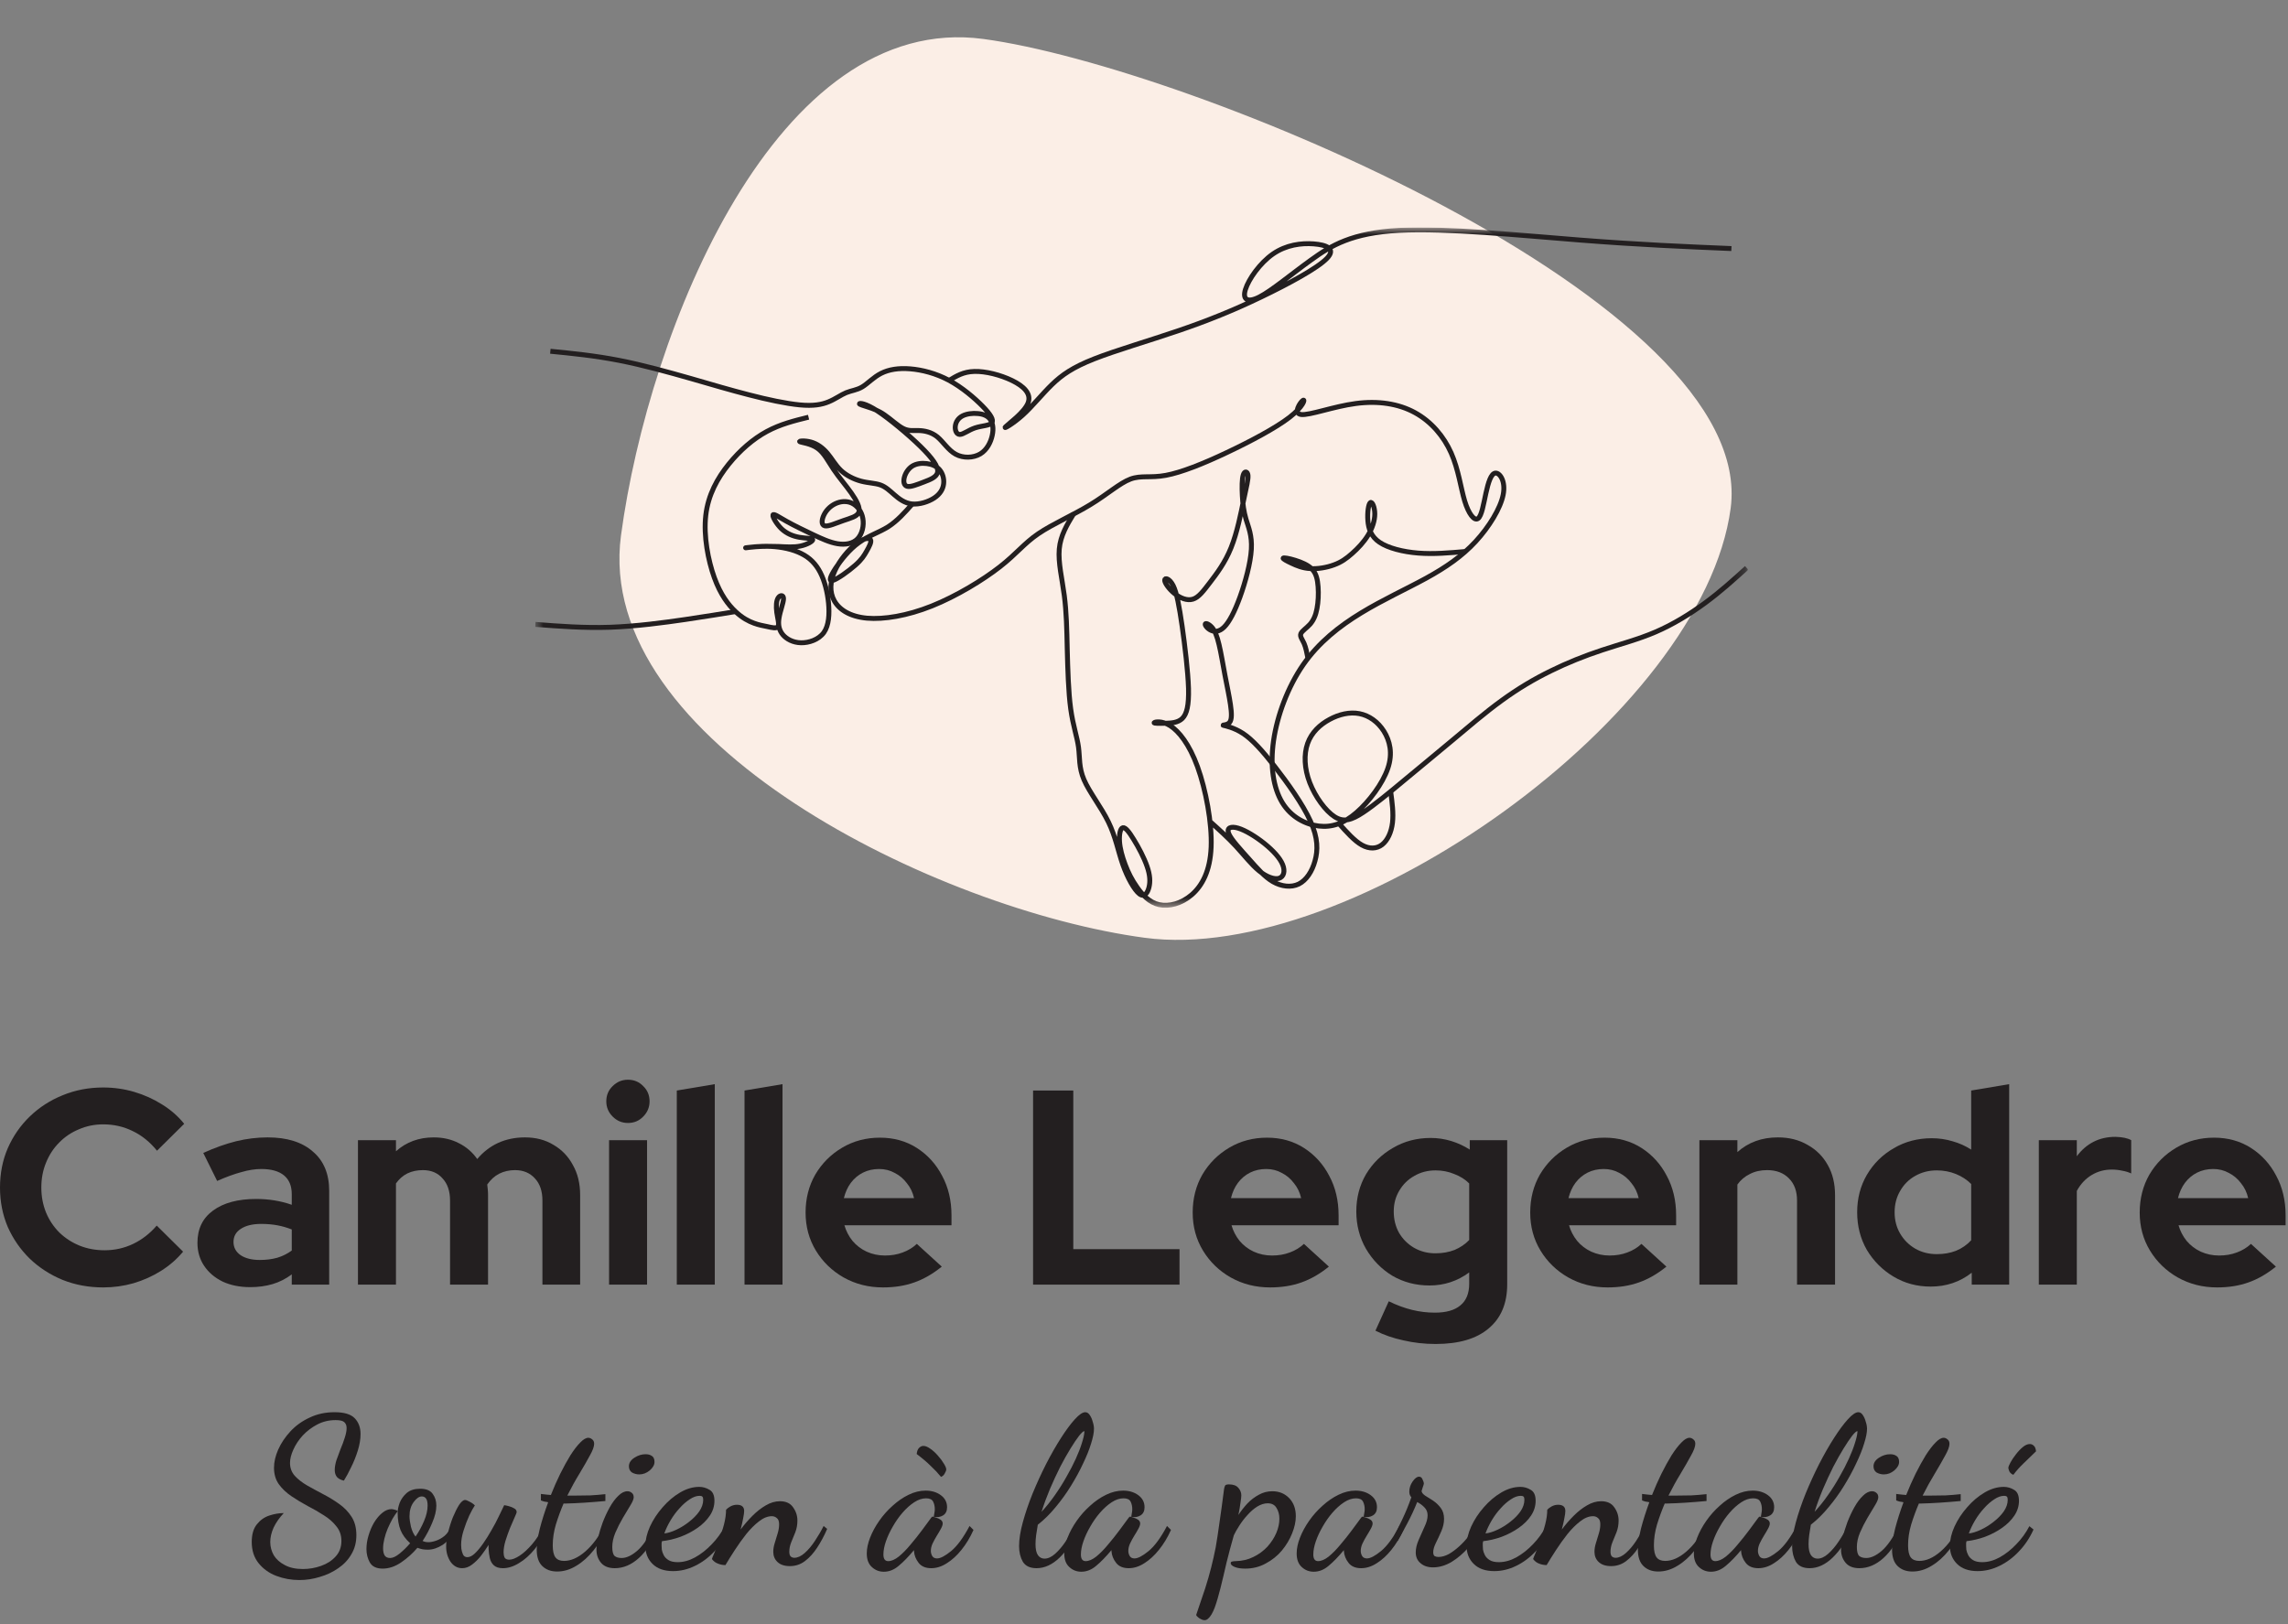 <svg width="200" height="142" viewBox="0 0 200 142" fill="none" xmlns="http://www.w3.org/2000/svg">
<rect x="0" y="0" width="200" height="142" fill="#808080" stroke="none"/>
<path d="M54.779 46.881C53.609 55.599 60.305 63.633 69.774 69.853C79.204 76.048 91.184 80.302 100.126 81.502C104.527 82.092 109.745 81.202 115.16 79.222C120.569 77.244 126.14 74.192 131.232 70.5C136.323 66.807 140.923 62.484 144.395 57.972C147.871 53.456 150.195 48.782 150.785 44.385C151.358 40.114 148.854 35.593 144.282 31.116C139.727 26.658 133.222 22.345 126.052 18.505C111.704 10.822 94.824 5.102 85.883 3.902C77.175 2.733 70.022 8.836 64.69 17.688C59.373 26.515 55.984 37.904 54.779 46.881Z" fill="#FBEEE6" stroke="#FBEEE6"/>
<path d="M193.802 112.57C192.541 112.57 191.394 112.279 190.359 111.697C189.341 111.115 188.533 110.331 187.934 109.345C187.336 108.359 187.037 107.252 187.037 106.023C187.037 104.795 187.32 103.687 187.886 102.701C188.468 101.715 189.252 100.931 190.238 100.349C191.224 99.767 192.323 99.476 193.536 99.476C194.748 99.476 195.823 99.775 196.761 100.373C197.698 100.972 198.434 101.78 198.967 102.798C199.517 103.817 199.791 104.972 199.791 106.266V107.138H190.432C190.577 107.64 190.812 108.092 191.135 108.496C191.475 108.9 191.887 109.216 192.372 109.442C192.873 109.668 193.406 109.781 193.972 109.781C194.538 109.781 195.055 109.693 195.524 109.515C196.009 109.337 196.421 109.086 196.761 108.763L198.943 110.751C198.167 111.382 197.367 111.842 196.542 112.133C195.734 112.424 194.821 112.57 193.802 112.57ZM190.383 104.762H196.518C196.405 104.261 196.195 103.825 195.888 103.453C195.597 103.065 195.241 102.766 194.821 102.556C194.417 102.329 193.964 102.216 193.463 102.216C192.946 102.216 192.477 102.321 192.057 102.531C191.636 102.742 191.281 103.041 190.99 103.429C190.715 103.8 190.513 104.245 190.383 104.762Z" fill="#231F20"/>
<path d="M178.219 112.327V99.695H181.54V101.101C181.945 100.551 182.429 100.131 182.995 99.84C183.561 99.549 184.199 99.404 184.911 99.404C185.525 99.42 185.986 99.517 186.293 99.695V102.604C186.05 102.491 185.784 102.41 185.493 102.362C185.202 102.297 184.903 102.265 184.596 102.265C183.949 102.265 183.359 102.426 182.825 102.75C182.292 103.073 181.864 103.534 181.54 104.132V112.327H178.219Z" fill="#231F20"/>
<path d="M168.766 112.497C167.569 112.497 166.486 112.206 165.516 111.624C164.547 111.042 163.771 110.266 163.189 109.296C162.623 108.31 162.34 107.211 162.34 105.999C162.34 104.786 162.623 103.695 163.189 102.725C163.771 101.739 164.555 100.963 165.541 100.398C166.527 99.816 167.634 99.525 168.863 99.525C169.493 99.525 170.099 99.614 170.681 99.791C171.263 99.953 171.805 100.196 172.306 100.519V95.354L175.628 94.797V112.327H172.354V111.285C171.32 112.093 170.123 112.497 168.766 112.497ZM169.299 109.66C169.913 109.66 170.471 109.563 170.972 109.369C171.489 109.159 171.934 108.852 172.306 108.448V103.526C171.934 103.154 171.489 102.863 170.972 102.653C170.455 102.443 169.897 102.337 169.299 102.337C168.604 102.337 167.974 102.499 167.408 102.822C166.858 103.13 166.422 103.566 166.098 104.132C165.775 104.681 165.613 105.304 165.613 105.999C165.613 106.694 165.775 107.316 166.098 107.866C166.422 108.415 166.858 108.852 167.408 109.175C167.974 109.499 168.604 109.66 169.299 109.66Z" fill="#231F20"/>
<path d="M148.549 112.327V99.695H151.87V100.737C152.824 99.88 154.004 99.452 155.411 99.452C156.397 99.452 157.261 99.67 158.005 100.107C158.765 100.527 159.355 101.117 159.775 101.877C160.195 102.62 160.406 103.493 160.406 104.496V112.327H157.084V104.98C157.084 104.156 156.849 103.509 156.38 103.041C155.912 102.556 155.273 102.313 154.465 102.313C153.899 102.313 153.398 102.426 152.962 102.653C152.525 102.863 152.161 103.17 151.87 103.574V112.327H148.549Z" fill="#231F20"/>
<path d="M140.525 112.57C139.264 112.57 138.116 112.279 137.082 111.697C136.063 111.115 135.255 110.331 134.657 109.345C134.059 108.359 133.76 107.252 133.76 106.023C133.76 104.795 134.043 103.687 134.608 102.701C135.19 101.715 135.974 100.931 136.96 100.349C137.946 99.767 139.046 99.476 140.258 99.476C141.47 99.476 142.545 99.775 143.483 100.373C144.42 100.972 145.156 101.78 145.689 102.798C146.239 103.817 146.514 104.972 146.514 106.266V107.138H137.154C137.3 107.64 137.534 108.092 137.858 108.496C138.197 108.9 138.609 109.216 139.094 109.442C139.595 109.668 140.129 109.781 140.694 109.781C141.26 109.781 141.778 109.693 142.246 109.515C142.731 109.337 143.143 109.086 143.483 108.763L145.665 110.751C144.889 111.382 144.089 111.842 143.265 112.133C142.456 112.424 141.543 112.57 140.525 112.57ZM137.106 104.762H143.24C143.127 104.261 142.917 103.825 142.61 103.453C142.319 103.065 141.963 102.766 141.543 102.556C141.139 102.329 140.686 102.216 140.185 102.216C139.668 102.216 139.199 102.321 138.779 102.531C138.359 102.742 138.003 103.041 137.712 103.429C137.437 103.8 137.235 104.245 137.106 104.762Z" fill="#231F20"/>
<path d="M125.492 117.516C124.522 117.516 123.585 117.411 122.68 117.201C121.774 117.007 120.958 116.724 120.231 116.352L121.395 113.782C122.09 114.122 122.769 114.372 123.431 114.534C124.094 114.696 124.757 114.776 125.42 114.776C126.406 114.776 127.149 114.566 127.65 114.146C128.168 113.726 128.426 113.095 128.426 112.255V111.26C127.392 112.02 126.236 112.4 124.959 112.4C123.763 112.4 122.68 112.117 121.71 111.551C120.756 110.97 119.988 110.186 119.406 109.199C118.84 108.213 118.558 107.122 118.558 105.926C118.558 104.73 118.84 103.647 119.406 102.677C119.988 101.707 120.772 100.939 121.758 100.373C122.744 99.791 123.844 99.501 125.056 99.501C125.67 99.501 126.268 99.59 126.85 99.767C127.432 99.945 127.974 100.196 128.475 100.519V99.695H131.748V112.303C131.748 113.968 131.207 115.253 130.124 116.158C129.057 117.064 127.513 117.516 125.492 117.516ZM125.468 109.587C126.082 109.587 126.64 109.49 127.141 109.296C127.642 109.086 128.071 108.795 128.426 108.424V103.477C128.071 103.121 127.634 102.847 127.117 102.653C126.616 102.443 126.074 102.337 125.492 102.337C124.797 102.337 124.175 102.499 123.625 102.822C123.076 103.13 122.639 103.558 122.316 104.108C121.993 104.641 121.831 105.247 121.831 105.926C121.831 106.621 121.985 107.244 122.292 107.793C122.615 108.343 123.051 108.779 123.601 109.102C124.167 109.426 124.789 109.587 125.468 109.587Z" fill="#231F20"/>
<path d="M111.021 112.57C109.76 112.57 108.612 112.279 107.577 111.697C106.559 111.115 105.751 110.331 105.153 109.345C104.555 108.359 104.256 107.252 104.256 106.023C104.256 104.795 104.538 103.687 105.104 102.701C105.686 101.715 106.47 100.931 107.456 100.349C108.442 99.767 109.542 99.476 110.754 99.476C111.966 99.476 113.041 99.775 113.979 100.373C114.916 100.972 115.652 101.78 116.185 102.798C116.735 103.817 117.01 104.972 117.01 106.266V107.138H107.65C107.796 107.64 108.03 108.092 108.353 108.496C108.693 108.9 109.105 109.216 109.59 109.442C110.091 109.668 110.625 109.781 111.19 109.781C111.756 109.781 112.273 109.693 112.742 109.515C113.227 109.337 113.639 109.086 113.979 108.763L116.161 110.751C115.385 111.382 114.585 111.842 113.761 112.133C112.952 112.424 112.039 112.57 111.021 112.57ZM107.602 104.762H113.736C113.623 104.261 113.413 103.825 113.106 103.453C112.815 103.065 112.459 102.766 112.039 102.556C111.635 102.329 111.182 102.216 110.681 102.216C110.164 102.216 109.695 102.321 109.275 102.531C108.855 102.742 108.499 103.041 108.208 103.429C107.933 103.8 107.731 104.245 107.602 104.762Z" fill="#231F20"/>
<path d="M90.303 112.327V95.354H93.819V109.224H103.105V112.327H90.303Z" fill="#231F20"/>
<path d="M77.183 112.57C75.923 112.57 74.775 112.279 73.74 111.697C72.722 111.115 71.914 110.331 71.316 109.345C70.718 108.359 70.418 107.252 70.418 106.023C70.418 104.795 70.701 103.687 71.267 102.701C71.849 101.715 72.633 100.931 73.619 100.349C74.605 99.767 75.704 99.476 76.917 99.476C78.129 99.476 79.204 99.775 80.142 100.373C81.079 100.972 81.815 101.78 82.348 102.798C82.898 103.817 83.172 104.972 83.172 106.266V107.138H73.813C73.959 107.64 74.193 108.092 74.516 108.496C74.856 108.9 75.268 109.216 75.753 109.442C76.254 109.668 76.787 109.781 77.353 109.781C77.919 109.781 78.436 109.693 78.905 109.515C79.39 109.337 79.802 109.086 80.142 108.763L82.324 110.751C81.548 111.382 80.748 111.842 79.923 112.133C79.115 112.424 78.202 112.57 77.183 112.57ZM73.765 104.762H79.899C79.786 104.261 79.576 103.825 79.269 103.453C78.978 103.065 78.622 102.766 78.202 102.556C77.798 102.329 77.345 102.216 76.844 102.216C76.327 102.216 75.858 102.321 75.438 102.531C75.017 102.742 74.662 103.041 74.371 103.429C74.096 103.8 73.894 104.245 73.765 104.762Z" fill="#231F20"/>
<path d="M65.08 112.327V95.354L68.402 94.797V112.327H65.08Z" fill="#231F20"/>
<path d="M59.16 112.327V95.354L62.482 94.797V112.327H59.16Z" fill="#231F20"/>
<path d="M53.24 112.327V99.695H56.562V112.327H53.24ZM54.889 98.191C54.372 98.191 53.928 98.005 53.556 97.633C53.184 97.262 52.998 96.817 52.998 96.3C52.998 95.766 53.184 95.322 53.556 94.966C53.928 94.595 54.372 94.409 54.889 94.409C55.423 94.409 55.867 94.595 56.223 94.966C56.595 95.322 56.781 95.766 56.781 96.3C56.781 96.817 56.595 97.262 56.223 97.633C55.867 98.005 55.423 98.191 54.889 98.191Z" fill="#231F20"/>
<path d="M31.29 112.327V99.695H34.612V100.664C35.517 99.856 36.617 99.452 37.91 99.452C38.734 99.452 39.47 99.622 40.116 99.961C40.763 100.285 41.296 100.745 41.717 101.343C42.234 100.729 42.84 100.26 43.535 99.937C44.246 99.614 45.03 99.452 45.887 99.452C46.841 99.452 47.673 99.67 48.385 100.107C49.112 100.527 49.678 101.117 50.082 101.877C50.502 102.62 50.712 103.493 50.712 104.496V112.327H47.415V104.98C47.415 104.156 47.197 103.509 46.76 103.041C46.324 102.556 45.742 102.313 45.014 102.313C44.513 102.313 44.052 102.418 43.632 102.628C43.228 102.839 42.88 103.154 42.59 103.574C42.606 103.72 42.622 103.865 42.638 104.011C42.654 104.156 42.662 104.318 42.662 104.496V112.327H39.34V104.98C39.34 104.156 39.122 103.509 38.686 103.041C38.265 102.556 37.692 102.313 36.964 102.313C36.463 102.313 36.01 102.41 35.606 102.604C35.218 102.798 34.887 103.089 34.612 103.477V112.327H31.29Z" fill="#231F20"/>
<path d="M21.866 112.546C20.961 112.546 20.161 112.384 19.465 112.061C18.77 111.721 18.229 111.261 17.841 110.679C17.453 110.097 17.259 109.426 17.259 108.666C17.259 107.454 17.712 106.516 18.617 105.853C19.538 105.174 20.799 104.835 22.399 104.835C23.499 104.835 24.533 105.005 25.503 105.344V104.423C25.503 103.695 25.277 103.146 24.824 102.774C24.372 102.402 23.709 102.216 22.836 102.216C22.302 102.216 21.729 102.305 21.114 102.483C20.5 102.645 19.789 102.903 18.981 103.259L17.768 100.81C18.77 100.357 19.724 100.018 20.629 99.791C21.551 99.565 22.472 99.452 23.394 99.452C25.091 99.452 26.408 99.864 27.346 100.689C28.3 101.497 28.776 102.645 28.776 104.132V112.327H25.503V111.43C24.986 111.818 24.428 112.101 23.83 112.279C23.232 112.457 22.577 112.546 21.866 112.546ZM20.411 108.593C20.411 109.078 20.621 109.466 21.042 109.757C21.462 110.032 22.02 110.169 22.715 110.169C23.264 110.169 23.773 110.105 24.242 109.975C24.711 109.83 25.131 109.62 25.503 109.345V107.502C25.099 107.341 24.679 107.219 24.242 107.138C23.806 107.058 23.337 107.017 22.836 107.017C22.076 107.017 21.478 107.163 21.042 107.454C20.621 107.728 20.411 108.108 20.411 108.593Z" fill="#231F20"/>
<path d="M9.02 112.57C7.759 112.57 6.579 112.352 5.48 111.915C4.381 111.462 3.419 110.84 2.594 110.048C1.786 109.256 1.148 108.335 0.679 107.284C0.226 106.217 0 105.069 0 103.841C0 102.596 0.226 101.448 0.679 100.398C1.148 99.331 1.794 98.401 2.619 97.609C3.443 96.817 4.397 96.203 5.48 95.766C6.579 95.314 7.759 95.088 9.02 95.088C9.958 95.088 10.863 95.217 11.736 95.475C12.609 95.734 13.417 96.098 14.16 96.567C14.92 97.035 15.567 97.601 16.1 98.264L13.724 100.616C13.11 99.856 12.398 99.282 11.59 98.894C10.798 98.506 9.941 98.312 9.02 98.312C8.26 98.312 7.549 98.458 6.886 98.749C6.223 99.024 5.65 99.412 5.165 99.913C4.68 100.398 4.3 100.98 4.025 101.658C3.75 102.321 3.613 103.049 3.613 103.841C3.613 104.617 3.75 105.344 4.025 106.023C4.3 106.686 4.688 107.268 5.189 107.769C5.69 108.254 6.272 108.634 6.935 108.908C7.614 109.183 8.349 109.321 9.141 109.321C10.03 109.321 10.863 109.135 11.639 108.763C12.415 108.391 13.102 107.858 13.7 107.163L16.003 109.442C15.47 110.088 14.831 110.646 14.088 111.115C13.344 111.584 12.536 111.947 11.663 112.206C10.806 112.449 9.925 112.57 9.02 112.57Z" fill="#231F20"/>
<path d="M172.864 137.375C172.089 137.375 171.488 137.163 171.064 136.738C170.652 136.326 170.446 135.805 170.446 135.174C170.446 134.641 170.579 134.077 170.846 133.483C171.125 132.877 171.494 132.313 171.955 131.792C172.416 131.259 172.925 130.828 173.483 130.501C174.04 130.173 174.598 130.01 175.156 130.01C175.471 130.01 175.768 130.095 176.047 130.264C176.338 130.422 176.483 130.743 176.483 131.228C176.483 131.689 176.35 132.119 176.083 132.519C175.817 132.919 175.459 133.277 175.01 133.592C174.562 133.908 174.065 134.168 173.519 134.374C172.986 134.568 172.446 134.696 171.901 134.756C171.889 134.805 171.876 134.859 171.864 134.92C171.864 134.968 171.864 135.053 171.864 135.174C171.864 135.235 171.87 135.344 171.882 135.502C171.907 135.647 171.961 135.805 172.046 135.975C172.131 136.144 172.27 136.29 172.464 136.411C172.658 136.532 172.925 136.593 173.265 136.593C173.774 136.593 174.283 136.453 174.792 136.175C175.313 135.884 175.798 135.502 176.247 135.029C176.708 134.556 177.09 134.029 177.393 133.447L177.756 133.738C177.429 134.465 177.005 135.102 176.483 135.647C175.974 136.193 175.404 136.617 174.774 136.92C174.156 137.223 173.519 137.375 172.864 137.375ZM172.101 134.083C172.416 134.047 172.767 133.938 173.155 133.756C173.543 133.574 173.913 133.344 174.265 133.065C174.628 132.786 174.925 132.483 175.156 132.156C175.386 131.816 175.501 131.477 175.501 131.137C175.501 131.004 175.477 130.913 175.429 130.865C175.38 130.816 175.301 130.792 175.192 130.792C174.913 130.792 174.622 130.895 174.319 131.101C174.016 131.295 173.719 131.556 173.428 131.883C173.137 132.198 172.877 132.55 172.646 132.938C172.416 133.326 172.234 133.707 172.101 134.083ZM175.992 128.955C175.835 128.894 175.72 128.797 175.647 128.664C175.586 128.519 175.556 128.416 175.556 128.355C175.556 128.258 175.617 128.1 175.738 127.882C175.859 127.652 176.017 127.415 176.211 127.173C176.405 126.918 176.605 126.706 176.811 126.536C177.029 126.355 177.235 126.264 177.429 126.264C177.562 126.264 177.678 126.312 177.775 126.409C177.884 126.494 177.95 126.658 177.975 126.9C177.55 127.312 177.174 127.676 176.847 127.991C176.532 128.294 176.247 128.616 175.992 128.955Z" fill="#231F20"/>
<path d="M167.171 137.411C166.637 137.411 166.207 137.254 165.88 136.938C165.552 136.623 165.389 136.144 165.389 135.502C165.389 135.005 165.48 134.386 165.661 133.647C165.855 132.907 166.098 132.144 166.389 131.356C166.304 131.331 166.201 131.313 166.08 131.301C165.971 131.277 165.861 131.24 165.752 131.192V130.628C165.946 130.652 166.104 130.671 166.225 130.683C166.359 130.695 166.492 130.707 166.625 130.719C166.88 130.076 167.153 129.458 167.444 128.864C167.747 128.258 168.044 127.718 168.335 127.246C168.638 126.773 168.923 126.403 169.189 126.136C169.456 125.857 169.693 125.718 169.899 125.718C170.02 125.718 170.135 125.767 170.244 125.864C170.353 125.948 170.408 126.076 170.408 126.245C170.408 126.488 170.281 126.833 170.026 127.282C169.783 127.731 169.48 128.258 169.117 128.864C168.753 129.458 168.401 130.095 168.062 130.774C168.159 130.774 168.256 130.774 168.353 130.774C168.45 130.774 168.541 130.774 168.626 130.774C169.159 130.774 169.638 130.768 170.062 130.755C170.499 130.731 170.941 130.695 171.39 130.646V131.246C170.723 131.307 170.111 131.356 169.553 131.392C168.995 131.428 168.462 131.453 167.953 131.465C167.916 131.465 167.88 131.465 167.844 131.465C167.807 131.465 167.771 131.465 167.735 131.465C167.48 132.059 167.256 132.671 167.062 133.301C166.88 133.92 166.789 134.526 166.789 135.12C166.789 135.617 166.868 135.969 167.025 136.175C167.183 136.381 167.432 136.484 167.771 136.484C168.377 136.484 168.995 136.211 169.626 135.665C170.268 135.108 170.826 134.356 171.299 133.41L171.554 133.592C171.238 134.308 170.844 134.956 170.371 135.538C169.911 136.12 169.408 136.575 168.862 136.902C168.317 137.242 167.753 137.411 167.171 137.411Z" fill="#231F20"/>
<path d="M162.531 137.12C161.998 137.12 161.598 136.963 161.331 136.648C161.065 136.332 160.931 135.95 160.931 135.502C160.931 135.223 160.98 134.871 161.077 134.447C161.174 134.023 161.307 133.58 161.477 133.12C161.659 132.647 161.865 132.204 162.095 131.792C162.325 131.38 162.574 131.046 162.841 130.792C163.107 130.525 163.374 130.392 163.641 130.392C163.786 130.392 163.914 130.44 164.023 130.537C164.132 130.622 164.186 130.749 164.186 130.919C164.186 131.077 164.089 131.313 163.895 131.628C163.714 131.944 163.495 132.307 163.241 132.719C162.998 133.132 162.78 133.562 162.586 134.011C162.404 134.447 162.313 134.865 162.313 135.265C162.313 135.653 162.38 135.914 162.513 136.047C162.659 136.169 162.865 136.229 163.132 136.229C163.544 136.229 163.992 136.023 164.477 135.611C164.962 135.199 165.465 134.477 165.987 133.447L166.259 133.738C165.835 134.805 165.296 135.635 164.641 136.229C163.986 136.823 163.283 137.12 162.531 137.12ZM164.677 128.919C164.447 128.919 164.235 128.864 164.041 128.755C163.859 128.634 163.768 128.452 163.768 128.209C163.768 127.918 163.926 127.67 164.241 127.464C164.556 127.258 164.883 127.155 165.223 127.155C165.441 127.155 165.623 127.203 165.768 127.3C165.926 127.397 166.005 127.573 166.005 127.828C166.005 128.082 165.865 128.331 165.587 128.573C165.308 128.804 165.005 128.919 164.677 128.919Z" fill="#231F20"/>
<path d="M158.182 137.12C157.612 137.12 157.212 136.932 156.982 136.557C156.763 136.169 156.654 135.714 156.654 135.193C156.654 134.599 156.763 133.901 156.982 133.101C157.2 132.301 157.485 131.465 157.836 130.592C158.2 129.707 158.594 128.846 159.018 128.009C159.455 127.161 159.891 126.397 160.328 125.718C160.764 125.039 161.164 124.5 161.528 124.1C161.904 123.687 162.207 123.481 162.437 123.481C162.595 123.481 162.728 123.566 162.837 123.736C162.946 123.893 163.031 124.087 163.092 124.318C163.165 124.536 163.201 124.742 163.201 124.936C163.201 125.263 163.116 125.694 162.946 126.227C162.789 126.749 162.559 127.324 162.255 127.955C161.964 128.585 161.613 129.234 161.201 129.901C160.801 130.555 160.352 131.18 159.855 131.774C159.37 132.368 158.849 132.883 158.291 133.32C158.242 133.623 158.194 133.926 158.146 134.229C158.109 134.52 158.091 134.786 158.091 135.029C158.091 135.465 158.164 135.787 158.309 135.993C158.455 136.187 158.643 136.284 158.873 136.284C159.176 136.284 159.485 136.144 159.8 135.866C160.128 135.575 160.437 135.211 160.728 134.774C161.031 134.326 161.292 133.865 161.51 133.392L161.946 133.629C161.425 134.708 160.843 135.562 160.2 136.193C159.558 136.811 158.885 137.12 158.182 137.12ZM158.618 132.192C159.031 131.743 159.418 131.259 159.782 130.737C160.158 130.204 160.497 129.664 160.801 129.119C161.116 128.573 161.389 128.046 161.619 127.537C161.849 127.027 162.025 126.573 162.146 126.173C162.28 125.76 162.352 125.433 162.365 125.191C162.365 125.179 162.365 125.172 162.365 125.172C162.365 125.16 162.365 125.148 162.365 125.136C162.268 125.136 162.11 125.276 161.892 125.554C161.686 125.821 161.437 126.191 161.146 126.664C160.855 127.136 160.552 127.676 160.237 128.282C159.934 128.888 159.637 129.531 159.346 130.21C159.067 130.877 158.824 131.537 158.618 132.192Z" fill="#231F20"/>
<path d="M149.556 137.429C149.156 137.429 148.81 137.296 148.519 137.029C148.216 136.763 148.065 136.363 148.065 135.829C148.065 135.405 148.162 134.944 148.356 134.447C148.55 133.95 148.816 133.459 149.156 132.974C149.495 132.489 149.883 132.053 150.32 131.665C150.756 131.265 151.223 130.943 151.72 130.701C152.217 130.458 152.714 130.337 153.211 130.337C153.732 130.337 154.175 130.47 154.539 130.737C154.902 131.004 155.084 131.355 155.084 131.792C155.084 132.119 154.969 132.356 154.739 132.501C154.508 132.647 154.236 132.689 153.92 132.628C153.945 132.519 153.963 132.41 153.975 132.301C153.999 132.192 154.011 132.077 154.011 131.956C154.011 131.713 153.963 131.495 153.866 131.301C153.769 131.107 153.563 131.01 153.248 131.01C152.908 131.01 152.563 131.125 152.211 131.355C151.859 131.586 151.52 131.889 151.193 132.265C150.877 132.628 150.592 133.035 150.338 133.483C150.083 133.92 149.883 134.35 149.738 134.774C149.592 135.199 149.52 135.581 149.52 135.92C149.52 136.308 149.659 136.502 149.938 136.502C150.217 136.502 150.526 136.369 150.865 136.102C151.205 135.823 151.544 135.478 151.884 135.065C152.235 134.653 152.569 134.235 152.884 133.811C153.199 133.374 153.472 133.004 153.702 132.701C153.739 132.641 153.787 132.61 153.848 132.61C153.896 132.622 153.987 132.653 154.12 132.701C154.266 132.738 154.399 132.798 154.521 132.883C154.642 132.968 154.702 133.077 154.702 133.21C154.702 133.332 154.648 133.489 154.539 133.683C154.442 133.865 154.32 134.071 154.175 134.302C154.042 134.52 153.92 134.744 153.811 134.974C153.714 135.193 153.666 135.405 153.666 135.611C153.666 135.768 153.708 135.92 153.793 136.066C153.878 136.199 154.017 136.266 154.211 136.266C154.502 136.266 154.908 136.053 155.43 135.629C155.963 135.193 156.503 134.459 157.048 133.429L157.394 133.774C157.103 134.429 156.751 135.011 156.339 135.52C155.939 136.017 155.515 136.405 155.066 136.684C154.618 136.975 154.163 137.12 153.702 137.12C153.205 137.12 152.835 136.963 152.593 136.647C152.35 136.332 152.217 135.993 152.193 135.629C152.193 135.605 152.193 135.587 152.193 135.575C152.193 135.562 152.193 135.55 152.193 135.538C151.708 136.12 151.259 136.581 150.847 136.92C150.447 137.26 150.017 137.429 149.556 137.429Z" fill="#231F20"/>
<path d="M144.954 137.411C144.421 137.411 143.99 137.254 143.663 136.938C143.336 136.623 143.172 136.144 143.172 135.502C143.172 135.005 143.263 134.386 143.445 133.647C143.639 132.907 143.881 132.144 144.172 131.356C144.087 131.331 143.984 131.313 143.863 131.301C143.754 131.277 143.645 131.24 143.536 131.192V130.628C143.73 130.652 143.887 130.671 144.008 130.683C144.142 130.695 144.275 130.707 144.408 130.719C144.663 130.076 144.936 129.458 145.227 128.864C145.53 128.258 145.827 127.718 146.118 127.246C146.421 126.773 146.706 126.403 146.973 126.136C147.239 125.857 147.476 125.718 147.682 125.718C147.803 125.718 147.918 125.767 148.027 125.864C148.137 125.948 148.191 126.076 148.191 126.245C148.191 126.488 148.064 126.833 147.809 127.282C147.567 127.731 147.264 128.258 146.9 128.864C146.536 129.458 146.185 130.095 145.845 130.774C145.942 130.774 146.039 130.774 146.136 130.774C146.233 130.774 146.324 130.774 146.409 130.774C146.942 130.774 147.421 130.768 147.846 130.755C148.282 130.731 148.724 130.695 149.173 130.646V131.246C148.506 131.307 147.894 131.356 147.336 131.392C146.779 131.428 146.245 131.453 145.736 131.465C145.7 131.465 145.663 131.465 145.627 131.465C145.591 131.465 145.554 131.465 145.518 131.465C145.263 132.059 145.039 132.671 144.845 133.301C144.663 133.92 144.572 134.526 144.572 135.12C144.572 135.617 144.651 135.969 144.809 136.175C144.966 136.381 145.215 136.484 145.554 136.484C146.16 136.484 146.779 136.211 147.409 135.665C148.052 135.108 148.609 134.356 149.082 133.41L149.337 133.592C149.022 134.308 148.628 134.956 148.155 135.538C147.694 136.12 147.191 136.575 146.645 136.902C146.1 137.242 145.536 137.411 144.954 137.411Z" fill="#231F20"/>
<path d="M140.832 136.938C140.359 136.938 139.996 136.817 139.741 136.575C139.499 136.344 139.377 136.047 139.377 135.684C139.377 135.441 139.42 135.187 139.505 134.92C139.59 134.641 139.674 134.362 139.759 134.083C139.844 133.804 139.887 133.538 139.887 133.283C139.887 133.016 139.82 132.835 139.687 132.738C139.565 132.628 139.42 132.574 139.25 132.574C138.886 132.574 138.511 132.725 138.123 133.029C137.747 133.32 137.377 133.689 137.013 134.138C136.662 134.586 136.328 135.053 136.013 135.538C135.698 136.023 135.425 136.46 135.195 136.848C134.964 136.848 134.746 136.805 134.54 136.72C134.334 136.647 134.158 136.514 134.013 136.32C134.025 136.26 134.098 136.078 134.231 135.775C134.352 135.459 134.492 135.09 134.649 134.665C134.807 134.229 134.946 133.774 135.067 133.301C135.189 132.829 135.249 132.398 135.249 132.01C135.334 131.913 135.461 131.816 135.631 131.719C135.813 131.622 136.001 131.574 136.195 131.574C136.619 131.574 136.831 131.756 136.831 132.119C136.831 132.265 136.801 132.483 136.741 132.774C136.692 133.053 136.619 133.374 136.522 133.738C136.838 133.313 137.183 132.913 137.559 132.538C137.935 132.162 138.323 131.859 138.723 131.628C139.135 131.386 139.547 131.265 139.959 131.265C140.481 131.265 140.863 131.44 141.105 131.792C141.36 132.144 141.487 132.531 141.487 132.956C141.487 133.32 141.426 133.659 141.305 133.974C141.184 134.289 141.063 134.586 140.941 134.865C140.832 135.144 140.778 135.417 140.778 135.684C140.778 135.878 140.82 136.017 140.905 136.102C141.002 136.175 141.105 136.211 141.214 136.211C141.505 136.211 141.808 136.072 142.123 135.793C142.439 135.514 142.736 135.162 143.015 134.738C143.305 134.302 143.56 133.865 143.778 133.429L144.087 133.683C143.833 134.277 143.542 134.823 143.215 135.32C142.899 135.805 142.542 136.199 142.142 136.502C141.754 136.793 141.317 136.938 140.832 136.938Z" fill="#231F20"/>
<path d="M130.615 137.375C129.839 137.375 129.239 137.163 128.815 136.738C128.403 136.326 128.197 135.805 128.197 135.174C128.197 134.641 128.33 134.077 128.597 133.483C128.875 132.877 129.245 132.313 129.706 131.792C130.167 131.259 130.676 130.828 131.234 130.501C131.791 130.173 132.349 130.01 132.907 130.01C133.222 130.01 133.519 130.095 133.798 130.264C134.089 130.422 134.234 130.743 134.234 131.228C134.234 131.689 134.101 132.119 133.834 132.519C133.567 132.919 133.21 133.277 132.761 133.592C132.313 133.908 131.815 134.168 131.27 134.374C130.736 134.568 130.197 134.696 129.651 134.756C129.639 134.805 129.627 134.859 129.615 134.92C129.615 134.968 129.615 135.053 129.615 135.174C129.615 135.235 129.621 135.344 129.633 135.502C129.657 135.647 129.712 135.805 129.797 135.975C129.882 136.144 130.021 136.29 130.215 136.411C130.409 136.532 130.676 136.593 131.015 136.593C131.524 136.593 132.034 136.453 132.543 136.175C133.064 135.884 133.549 135.502 133.998 135.029C134.458 134.556 134.84 134.029 135.143 133.447L135.507 133.738C135.18 134.465 134.755 135.102 134.234 135.647C133.725 136.193 133.155 136.617 132.525 136.92C131.906 137.223 131.27 137.375 130.615 137.375ZM129.851 134.083C130.167 134.047 130.518 133.938 130.906 133.756C131.294 133.574 131.664 133.344 132.015 133.065C132.379 132.786 132.676 132.483 132.907 132.156C133.137 131.816 133.252 131.477 133.252 131.137C133.252 131.004 133.228 130.913 133.179 130.864C133.131 130.816 133.052 130.792 132.943 130.792C132.664 130.792 132.373 130.895 132.07 131.101C131.767 131.295 131.47 131.556 131.179 131.883C130.888 132.198 130.627 132.55 130.397 132.938C130.167 133.326 129.985 133.707 129.851 134.083Z" fill="#231F20"/>
<path d="M125.264 137.048C124.815 137.048 124.451 136.926 124.173 136.684C123.894 136.454 123.754 136.138 123.754 135.738C123.754 135.399 123.839 135.035 124.009 134.647C124.179 134.259 124.348 133.877 124.518 133.501C124.7 133.126 124.791 132.792 124.791 132.501C124.791 132.222 124.7 131.992 124.518 131.81C124.336 131.616 124.124 131.459 123.882 131.337C123.615 132.004 123.312 132.653 122.972 133.283C122.645 133.902 122.378 134.386 122.172 134.738L121.899 134.211C122.069 133.895 122.293 133.447 122.572 132.865C122.851 132.283 123.118 131.634 123.372 130.919C123.251 130.798 123.191 130.634 123.191 130.428C123.191 130.113 123.288 129.816 123.482 129.537C123.676 129.258 123.863 129.119 124.045 129.119C124.191 129.119 124.294 129.204 124.354 129.373C124.427 129.531 124.464 129.64 124.464 129.701C124.464 129.761 124.433 129.87 124.373 130.028C124.324 130.186 124.288 130.301 124.264 130.374C124.276 130.507 124.379 130.64 124.573 130.774C124.779 130.895 125.009 131.04 125.264 131.21C125.518 131.38 125.743 131.592 125.937 131.847C126.131 132.101 126.228 132.422 126.228 132.81C126.228 133.162 126.149 133.52 125.991 133.883C125.834 134.247 125.676 134.587 125.518 134.902C125.361 135.217 125.282 135.49 125.282 135.72C125.282 135.89 125.324 136.005 125.409 136.066C125.506 136.114 125.615 136.138 125.737 136.138C126.028 136.138 126.331 136.053 126.646 135.884C126.961 135.702 127.27 135.472 127.573 135.193C127.876 134.914 128.143 134.623 128.373 134.32C128.604 134.005 128.78 133.72 128.901 133.465L129.337 133.792C129.107 134.314 128.774 134.829 128.337 135.338C127.901 135.835 127.416 136.247 126.882 136.575C126.349 136.89 125.809 137.048 125.264 137.048Z" fill="#231F20"/>
<path d="M114.836 137.429C114.436 137.429 114.091 137.296 113.8 137.029C113.497 136.763 113.345 136.363 113.345 135.829C113.345 135.405 113.442 134.944 113.636 134.447C113.83 133.95 114.097 133.459 114.436 132.974C114.776 132.489 115.164 132.053 115.6 131.665C116.037 131.265 116.503 130.943 117 130.701C117.498 130.458 117.995 130.337 118.492 130.337C119.013 130.337 119.456 130.47 119.819 130.737C120.183 131.004 120.365 131.355 120.365 131.792C120.365 132.119 120.25 132.356 120.019 132.501C119.789 132.647 119.516 132.689 119.201 132.628C119.225 132.519 119.243 132.41 119.255 132.301C119.28 132.192 119.292 132.077 119.292 131.956C119.292 131.713 119.243 131.495 119.146 131.301C119.049 131.107 118.843 131.01 118.528 131.01C118.189 131.01 117.843 131.125 117.492 131.355C117.14 131.586 116.8 131.889 116.473 132.265C116.158 132.628 115.873 133.035 115.618 133.483C115.364 133.92 115.164 134.35 115.018 134.774C114.873 135.199 114.8 135.581 114.8 135.92C114.8 136.308 114.939 136.502 115.218 136.502C115.497 136.502 115.806 136.369 116.146 136.102C116.485 135.823 116.825 135.478 117.164 135.065C117.516 134.653 117.849 134.235 118.164 133.811C118.48 133.374 118.752 133.004 118.983 132.701C119.019 132.641 119.068 132.61 119.128 132.61C119.177 132.622 119.268 132.653 119.401 132.701C119.546 132.738 119.68 132.798 119.801 132.883C119.922 132.968 119.983 133.077 119.983 133.21C119.983 133.332 119.928 133.489 119.819 133.683C119.722 133.865 119.601 134.071 119.456 134.302C119.322 134.52 119.201 134.744 119.092 134.974C118.995 135.193 118.946 135.405 118.946 135.611C118.946 135.768 118.989 135.92 119.074 136.066C119.159 136.199 119.298 136.266 119.492 136.266C119.783 136.266 120.189 136.053 120.71 135.629C121.244 135.193 121.783 134.459 122.329 133.429L122.674 133.774C122.383 134.429 122.032 135.011 121.62 135.52C121.22 136.017 120.795 136.405 120.347 136.684C119.898 136.975 119.443 137.12 118.983 137.12C118.486 137.12 118.116 136.963 117.873 136.647C117.631 136.332 117.498 135.993 117.473 135.629C117.473 135.605 117.473 135.587 117.473 135.575C117.473 135.562 117.473 135.55 117.473 135.538C116.988 136.12 116.54 136.581 116.128 136.92C115.728 137.26 115.297 137.429 114.836 137.429Z" fill="#231F20"/>
<path d="M105.288 141.667C105.191 141.667 105.088 141.636 104.979 141.576C104.869 141.527 104.779 141.467 104.706 141.394C104.621 141.321 104.572 141.261 104.56 141.212C104.863 140.327 105.124 139.557 105.342 138.902C105.548 138.26 105.724 137.648 105.87 137.066C106.015 136.496 106.149 135.902 106.27 135.284C106.379 134.653 106.488 133.938 106.597 133.138C106.718 132.325 106.852 131.349 106.997 130.21C107.021 130.064 107.052 129.961 107.088 129.901C107.124 129.828 107.24 129.792 107.434 129.792C107.809 129.792 108.082 129.895 108.252 130.101C108.422 130.295 108.507 130.513 108.507 130.755C108.507 130.877 108.482 131.089 108.434 131.392C108.397 131.695 108.337 132.053 108.252 132.465C108.482 132.113 108.743 131.78 109.034 131.465C109.337 131.149 109.67 130.895 110.034 130.701C110.398 130.495 110.792 130.392 111.216 130.392C111.81 130.392 112.301 130.592 112.689 130.992C113.077 131.392 113.271 131.919 113.271 132.574C113.271 133.047 113.162 133.55 112.944 134.083C112.738 134.605 112.441 135.102 112.053 135.575C111.665 136.035 111.198 136.411 110.652 136.702C110.107 137.005 109.507 137.157 108.852 137.157C108.464 137.157 108.155 137.108 107.925 137.011C107.694 136.914 107.579 136.805 107.579 136.684C107.579 136.599 107.622 136.55 107.706 136.538C107.803 136.514 107.906 136.502 108.016 136.502C108.585 136.49 109.101 136.369 109.561 136.138C110.034 135.908 110.44 135.611 110.78 135.247C111.119 134.871 111.38 134.471 111.562 134.047C111.744 133.623 111.834 133.204 111.834 132.792C111.834 132.428 111.75 132.113 111.58 131.847C111.422 131.58 111.168 131.446 110.816 131.446C110.513 131.446 110.204 131.543 109.889 131.737C109.586 131.931 109.301 132.18 109.034 132.483C108.767 132.774 108.531 133.083 108.325 133.41C108.119 133.726 107.961 134.005 107.852 134.247C107.622 135.047 107.409 135.841 107.215 136.629C107.034 137.429 106.858 138.169 106.688 138.848C106.518 139.527 106.349 140.103 106.179 140.576C105.997 141.048 105.803 141.37 105.597 141.539C105.5 141.624 105.397 141.667 105.288 141.667Z" fill="#231F20"/>
<path d="M94.52 137.429C94.12 137.429 93.774 137.296 93.483 137.029C93.18 136.763 93.029 136.363 93.029 135.829C93.029 135.405 93.126 134.944 93.32 134.447C93.514 133.95 93.781 133.459 94.12 132.974C94.459 132.489 94.847 132.053 95.284 131.665C95.72 131.265 96.187 130.943 96.684 130.701C97.181 130.458 97.678 130.337 98.175 130.337C98.697 130.337 99.139 130.47 99.503 130.737C99.867 131.004 100.048 131.355 100.048 131.792C100.048 132.119 99.933 132.356 99.703 132.501C99.472 132.647 99.2 132.689 98.885 132.628C98.909 132.519 98.927 132.41 98.939 132.301C98.963 132.192 98.975 132.077 98.975 131.956C98.975 131.713 98.927 131.495 98.83 131.301C98.733 131.107 98.527 131.01 98.212 131.01C97.872 131.01 97.527 131.125 97.175 131.355C96.823 131.586 96.484 131.889 96.157 132.265C95.841 132.628 95.557 133.035 95.302 133.483C95.047 133.92 94.847 134.35 94.702 134.774C94.556 135.199 94.484 135.581 94.484 135.92C94.484 136.308 94.623 136.502 94.902 136.502C95.181 136.502 95.49 136.369 95.829 136.102C96.169 135.823 96.508 135.478 96.848 135.065C97.199 134.653 97.533 134.235 97.848 133.811C98.163 133.374 98.436 133.004 98.666 132.701C98.703 132.641 98.751 132.61 98.812 132.61C98.86 132.622 98.951 132.653 99.085 132.701C99.23 132.738 99.363 132.798 99.485 132.883C99.606 132.968 99.666 133.077 99.666 133.21C99.666 133.332 99.612 133.489 99.503 133.683C99.406 133.865 99.285 134.071 99.139 134.302C99.006 134.52 98.885 134.744 98.775 134.974C98.678 135.193 98.63 135.405 98.63 135.611C98.63 135.768 98.672 135.92 98.757 136.066C98.842 136.199 98.981 136.266 99.175 136.266C99.466 136.266 99.873 136.053 100.394 135.629C100.927 135.193 101.467 134.459 102.012 133.429L102.358 133.774C102.067 134.429 101.715 135.011 101.303 135.52C100.903 136.017 100.479 136.405 100.03 136.684C99.582 136.975 99.127 137.12 98.666 137.12C98.169 137.12 97.799 136.963 97.557 136.647C97.314 136.332 97.181 135.993 97.157 135.629C97.157 135.605 97.157 135.587 97.157 135.575C97.157 135.562 97.157 135.55 97.157 135.538C96.672 136.12 96.223 136.581 95.811 136.92C95.411 137.26 94.981 137.429 94.52 137.429Z" fill="#231F20"/>
<path d="M90.608 137.12C90.038 137.12 89.638 136.932 89.408 136.557C89.189 136.169 89.08 135.714 89.08 135.193C89.08 134.599 89.189 133.901 89.408 133.101C89.626 132.301 89.911 131.465 90.262 130.592C90.626 129.707 91.02 128.846 91.444 128.009C91.881 127.161 92.317 126.397 92.754 125.718C93.19 125.039 93.59 124.5 93.954 124.1C94.33 123.687 94.633 123.481 94.863 123.481C95.021 123.481 95.154 123.566 95.263 123.736C95.373 123.893 95.457 124.087 95.518 124.318C95.591 124.536 95.627 124.742 95.627 124.936C95.627 125.263 95.542 125.694 95.373 126.227C95.215 126.749 94.984 127.324 94.681 127.955C94.391 128.585 94.039 129.234 93.627 129.901C93.227 130.555 92.778 131.18 92.281 131.774C91.796 132.368 91.275 132.883 90.717 133.32C90.668 133.623 90.62 133.926 90.572 134.229C90.535 134.52 90.517 134.786 90.517 135.029C90.517 135.465 90.59 135.787 90.735 135.993C90.881 136.187 91.069 136.284 91.299 136.284C91.602 136.284 91.911 136.144 92.226 135.866C92.554 135.575 92.863 135.211 93.154 134.774C93.457 134.326 93.718 133.865 93.936 133.392L94.372 133.629C93.851 134.708 93.269 135.562 92.626 136.193C91.984 136.811 91.311 137.12 90.608 137.12ZM91.044 132.192C91.457 131.743 91.844 131.259 92.208 130.737C92.584 130.204 92.924 129.664 93.227 129.119C93.542 128.573 93.815 128.046 94.045 127.537C94.275 127.027 94.451 126.573 94.572 126.173C94.706 125.76 94.778 125.433 94.791 125.191C94.791 125.179 94.791 125.172 94.791 125.172C94.791 125.16 94.791 125.148 94.791 125.136C94.694 125.136 94.536 125.276 94.318 125.554C94.112 125.821 93.863 126.191 93.572 126.664C93.281 127.136 92.978 127.676 92.663 128.282C92.36 128.888 92.063 129.531 91.772 130.21C91.493 130.877 91.251 131.537 91.044 132.192Z" fill="#231F20"/>
<path d="M77.258 137.43C76.858 137.43 76.512 137.296 76.222 137.029C75.918 136.763 75.767 136.363 75.767 135.829C75.767 135.405 75.864 134.944 76.058 134.447C76.252 133.95 76.519 133.459 76.858 132.974C77.197 132.489 77.585 132.053 78.022 131.665C78.458 131.265 78.925 130.943 79.422 130.701C79.919 130.458 80.416 130.337 80.913 130.337C81.435 130.337 81.877 130.471 82.241 130.737C82.605 131.004 82.786 131.356 82.786 131.792C82.786 132.119 82.671 132.356 82.441 132.501C82.211 132.647 81.938 132.689 81.623 132.629C81.647 132.519 81.665 132.41 81.677 132.301C81.701 132.192 81.713 132.077 81.713 131.956C81.713 131.713 81.665 131.495 81.568 131.301C81.471 131.107 81.265 131.01 80.95 131.01C80.61 131.01 80.265 131.125 79.913 131.356C79.561 131.586 79.222 131.889 78.895 132.265C78.579 132.629 78.295 133.035 78.04 133.483C77.785 133.92 77.585 134.35 77.44 134.774C77.294 135.199 77.222 135.581 77.222 135.92C77.222 136.308 77.361 136.502 77.64 136.502C77.919 136.502 78.228 136.369 78.567 136.102C78.907 135.823 79.246 135.478 79.586 135.065C79.937 134.653 80.271 134.235 80.586 133.811C80.901 133.374 81.174 133.004 81.404 132.701C81.441 132.641 81.489 132.61 81.55 132.61C81.598 132.622 81.689 132.653 81.823 132.701C81.968 132.738 82.101 132.798 82.223 132.883C82.344 132.968 82.404 133.077 82.404 133.21C82.404 133.332 82.35 133.489 82.241 133.683C82.144 133.865 82.023 134.071 81.877 134.302C81.744 134.52 81.623 134.744 81.513 134.974C81.416 135.193 81.368 135.405 81.368 135.611C81.368 135.769 81.41 135.92 81.495 136.066C81.58 136.199 81.719 136.266 81.913 136.266C82.204 136.266 82.611 136.053 83.132 135.629C83.665 135.193 84.205 134.459 84.751 133.429L85.096 133.774C84.805 134.429 84.453 135.011 84.041 135.52C83.641 136.017 83.217 136.405 82.768 136.684C82.32 136.975 81.865 137.12 81.404 137.12C80.907 137.12 80.537 136.963 80.295 136.648C80.052 136.332 79.919 135.993 79.895 135.629C79.895 135.605 79.895 135.587 79.895 135.575C79.895 135.562 79.895 135.55 79.895 135.538C79.41 136.12 78.961 136.581 78.549 136.92C78.149 137.26 77.719 137.43 77.258 137.43ZM82.259 129.137C81.98 128.797 81.677 128.476 81.35 128.173C81.035 127.858 80.628 127.512 80.131 127.137C80.156 126.894 80.222 126.718 80.331 126.609C80.453 126.488 80.58 126.427 80.713 126.427C80.895 126.427 81.101 126.512 81.332 126.682C81.562 126.84 81.78 127.04 81.986 127.282C82.204 127.524 82.38 127.761 82.514 127.991C82.647 128.209 82.714 128.373 82.714 128.482C82.714 128.567 82.671 128.682 82.586 128.828C82.514 128.973 82.404 129.076 82.259 129.137Z" fill="#231F20"/>
<path d="M69.049 136.938C68.576 136.938 68.213 136.817 67.958 136.575C67.716 136.344 67.594 136.047 67.594 135.684C67.594 135.441 67.637 135.187 67.722 134.92C67.807 134.641 67.891 134.362 67.976 134.083C68.061 133.804 68.104 133.538 68.104 133.283C68.104 133.016 68.037 132.835 67.904 132.738C67.782 132.628 67.637 132.574 67.467 132.574C67.103 132.574 66.728 132.725 66.34 133.029C65.964 133.32 65.594 133.689 65.23 134.138C64.879 134.586 64.545 135.053 64.23 135.538C63.915 136.023 63.642 136.46 63.412 136.848C63.181 136.848 62.963 136.805 62.757 136.72C62.551 136.647 62.375 136.514 62.23 136.32C62.242 136.26 62.315 136.078 62.448 135.775C62.569 135.459 62.709 135.09 62.866 134.665C63.024 134.229 63.163 133.774 63.285 133.301C63.406 132.829 63.466 132.398 63.466 132.01C63.551 131.913 63.678 131.816 63.848 131.719C64.03 131.622 64.218 131.574 64.412 131.574C64.836 131.574 65.049 131.756 65.049 132.119C65.049 132.265 65.018 132.483 64.958 132.774C64.909 133.053 64.836 133.374 64.739 133.738C65.055 133.313 65.4 132.913 65.776 132.538C66.152 132.162 66.54 131.859 66.94 131.628C67.352 131.386 67.764 131.265 68.176 131.265C68.698 131.265 69.08 131.44 69.322 131.792C69.577 132.144 69.704 132.531 69.704 132.956C69.704 133.32 69.643 133.659 69.522 133.974C69.401 134.289 69.28 134.586 69.158 134.865C69.049 135.144 68.995 135.417 68.995 135.684C68.995 135.878 69.037 136.017 69.122 136.102C69.219 136.175 69.322 136.211 69.431 136.211C69.722 136.211 70.025 136.072 70.341 135.793C70.656 135.514 70.953 135.162 71.231 134.738C71.522 134.302 71.777 133.865 71.995 133.429L72.305 133.683C72.05 134.277 71.759 134.823 71.432 135.32C71.116 135.805 70.759 136.199 70.359 136.502C69.971 136.793 69.534 136.938 69.049 136.938Z" fill="#231F20"/>
<path d="M58.832 137.375C58.056 137.375 57.456 137.163 57.032 136.738C56.62 136.326 56.414 135.805 56.414 135.174C56.414 134.641 56.547 134.077 56.814 133.483C57.093 132.877 57.462 132.313 57.923 131.792C58.384 131.259 58.893 130.828 59.45 130.501C60.008 130.173 60.566 130.01 61.124 130.01C61.439 130.01 61.736 130.095 62.015 130.264C62.306 130.422 62.451 130.743 62.451 131.228C62.451 131.689 62.318 132.119 62.051 132.519C61.784 132.919 61.427 133.277 60.978 133.592C60.53 133.908 60.032 134.168 59.487 134.374C58.953 134.568 58.414 134.696 57.868 134.756C57.856 134.805 57.844 134.859 57.832 134.92C57.832 134.968 57.832 135.053 57.832 135.174C57.832 135.235 57.838 135.344 57.85 135.502C57.874 135.647 57.929 135.805 58.014 135.975C58.099 136.144 58.238 136.29 58.432 136.411C58.626 136.532 58.893 136.593 59.232 136.593C59.742 136.593 60.251 136.453 60.76 136.175C61.281 135.884 61.766 135.502 62.215 135.029C62.675 134.556 63.057 134.029 63.36 133.447L63.724 133.738C63.397 134.465 62.972 135.102 62.451 135.647C61.942 136.193 61.372 136.617 60.742 136.92C60.123 137.223 59.487 137.375 58.832 137.375ZM58.069 134.083C58.384 134.047 58.735 133.938 59.123 133.756C59.511 133.574 59.881 133.344 60.233 133.065C60.596 132.786 60.893 132.483 61.124 132.156C61.354 131.816 61.469 131.477 61.469 131.137C61.469 131.004 61.445 130.913 61.396 130.864C61.348 130.816 61.269 130.792 61.16 130.792C60.881 130.792 60.59 130.895 60.287 131.101C59.984 131.295 59.687 131.556 59.396 131.883C59.105 132.198 58.844 132.55 58.614 132.938C58.384 133.326 58.202 133.707 58.069 134.083Z" fill="#231F20"/>
<path d="M53.739 137.12C53.205 137.12 52.805 136.963 52.538 136.648C52.272 136.332 52.138 135.95 52.138 135.502C52.138 135.223 52.187 134.871 52.284 134.447C52.381 134.023 52.514 133.58 52.684 133.12C52.866 132.647 53.072 132.204 53.302 131.792C53.532 131.38 53.781 131.046 54.048 130.792C54.314 130.525 54.581 130.392 54.848 130.392C54.993 130.392 55.121 130.44 55.23 130.537C55.339 130.622 55.393 130.749 55.393 130.919C55.393 131.077 55.296 131.313 55.102 131.628C54.921 131.944 54.702 132.307 54.448 132.719C54.205 133.132 53.987 133.562 53.793 134.011C53.611 134.447 53.52 134.865 53.52 135.265C53.52 135.653 53.587 135.914 53.72 136.047C53.866 136.169 54.072 136.229 54.339 136.229C54.751 136.229 55.199 136.023 55.684 135.611C56.169 135.199 56.672 134.477 57.194 133.447L57.467 133.738C57.042 134.805 56.503 135.635 55.848 136.229C55.193 136.823 54.49 137.12 53.739 137.12ZM55.884 128.919C55.654 128.919 55.442 128.864 55.248 128.755C55.066 128.634 54.975 128.452 54.975 128.209C54.975 127.918 55.133 127.67 55.448 127.464C55.763 127.258 56.09 127.155 56.43 127.155C56.648 127.155 56.83 127.203 56.975 127.3C57.133 127.397 57.212 127.573 57.212 127.828C57.212 128.082 57.072 128.331 56.794 128.573C56.515 128.804 56.212 128.919 55.884 128.919Z" fill="#231F20"/>
<path d="M48.699 137.411C48.166 137.411 47.735 137.254 47.408 136.938C47.081 136.623 46.917 136.144 46.917 135.502C46.917 135.005 47.008 134.386 47.19 133.647C47.384 132.907 47.626 132.144 47.917 131.356C47.832 131.331 47.729 131.313 47.608 131.301C47.499 131.277 47.39 131.24 47.281 131.192V130.628C47.475 130.652 47.632 130.671 47.754 130.683C47.887 130.695 48.02 130.707 48.154 130.719C48.408 130.076 48.681 129.458 48.972 128.864C49.275 128.258 49.572 127.718 49.863 127.246C50.166 126.773 50.451 126.403 50.718 126.136C50.984 125.857 51.221 125.718 51.427 125.718C51.548 125.718 51.663 125.767 51.773 125.864C51.882 125.948 51.936 126.076 51.936 126.245C51.936 126.488 51.809 126.833 51.554 127.282C51.312 127.731 51.009 128.258 50.645 128.864C50.281 129.458 49.93 130.095 49.59 130.774C49.687 130.774 49.784 130.774 49.881 130.774C49.978 130.774 50.069 130.774 50.154 130.774C50.687 130.774 51.166 130.768 51.591 130.755C52.027 130.731 52.47 130.695 52.918 130.646V131.246C52.251 131.307 51.639 131.356 51.081 131.392C50.524 131.428 49.99 131.453 49.481 131.465C49.445 131.465 49.408 131.465 49.372 131.465C49.336 131.465 49.299 131.465 49.263 131.465C49.008 132.059 48.784 132.671 48.59 133.301C48.408 133.92 48.317 134.526 48.317 135.12C48.317 135.617 48.396 135.969 48.554 136.175C48.711 136.381 48.96 136.484 49.299 136.484C49.906 136.484 50.524 136.211 51.154 135.665C51.797 135.108 52.354 134.356 52.827 133.41L53.082 133.592C52.767 134.308 52.373 134.956 51.9 135.538C51.439 136.12 50.936 136.575 50.39 136.902C49.845 137.242 49.281 137.411 48.699 137.411Z" fill="#231F20"/>
<path d="M40.4 137.12C39.987 137.12 39.648 136.932 39.381 136.557C39.127 136.169 38.999 135.726 38.999 135.229C38.999 134.89 39.054 134.49 39.163 134.029C39.272 133.568 39.411 133.12 39.581 132.683C39.763 132.247 39.945 131.883 40.127 131.592C40.321 131.301 40.496 131.156 40.654 131.156C40.739 131.156 40.866 131.204 41.036 131.301C41.218 131.386 41.376 131.495 41.509 131.628C41.376 131.822 41.212 132.119 41.018 132.519C40.836 132.92 40.672 133.35 40.527 133.811C40.381 134.271 40.309 134.69 40.309 135.065C40.309 135.114 40.315 135.229 40.327 135.411C40.351 135.593 40.4 135.763 40.472 135.92C40.545 136.078 40.672 136.157 40.854 136.157C41.06 136.157 41.279 136.047 41.509 135.829C41.751 135.599 41.994 135.308 42.236 134.956C42.491 134.593 42.733 134.205 42.964 133.792C43.206 133.38 43.418 132.98 43.6 132.592C43.794 132.204 43.952 131.877 44.073 131.61C44.182 131.622 44.322 131.653 44.491 131.701C44.673 131.75 44.831 131.816 44.964 131.901C45.097 131.974 45.164 132.083 45.164 132.228C45.164 132.265 45.103 132.416 44.982 132.683C44.873 132.938 44.74 133.247 44.582 133.611C44.437 133.974 44.303 134.35 44.182 134.738C44.073 135.114 44.019 135.447 44.019 135.738C44.019 135.908 44.049 136.06 44.109 136.193C44.182 136.314 44.316 136.375 44.51 136.375C44.764 136.375 45.067 136.26 45.419 136.029C45.77 135.799 46.134 135.465 46.51 135.029C46.886 134.593 47.219 134.071 47.51 133.465L47.783 133.683C47.516 134.338 47.171 134.926 46.746 135.447C46.322 135.969 45.867 136.375 45.382 136.666C44.897 136.969 44.425 137.12 43.964 137.12C43.612 137.12 43.346 137.035 43.164 136.866C42.994 136.708 42.879 136.502 42.818 136.247C42.758 135.981 42.721 135.714 42.709 135.447C42.709 135.387 42.709 135.326 42.709 135.265C42.709 135.193 42.709 135.132 42.709 135.084C42.503 135.411 42.279 135.732 42.036 136.047C41.794 136.351 41.533 136.605 41.254 136.811C40.987 137.017 40.703 137.12 40.4 137.12Z" fill="#231F20"/>
<path d="M33.45 137.157C32.905 137.157 32.529 136.975 32.323 136.611C32.129 136.26 32.032 135.872 32.032 135.447C32.032 135.059 32.092 134.665 32.214 134.265C32.335 133.853 32.498 133.471 32.705 133.12C32.923 132.768 33.159 132.489 33.414 132.283C33.681 132.065 33.947 131.956 34.214 131.956C34.299 131.956 34.396 131.974 34.505 132.01C34.626 132.034 34.711 132.077 34.76 132.137C34.614 132.319 34.462 132.544 34.305 132.81C34.159 133.077 34.02 133.362 33.887 133.665C33.765 133.956 33.668 134.253 33.596 134.556C33.523 134.859 33.487 135.138 33.487 135.393C33.487 135.635 33.529 135.835 33.614 135.993C33.711 136.15 33.874 136.229 34.105 136.229C34.335 136.229 34.608 136.102 34.923 135.847C35.251 135.581 35.56 135.278 35.851 134.938C35.463 134.586 35.184 134.205 35.014 133.792C34.844 133.368 34.76 132.859 34.76 132.265C34.76 132.01 34.82 131.719 34.941 131.392C35.075 131.065 35.281 130.78 35.56 130.537C35.851 130.295 36.239 130.173 36.724 130.173C37.245 130.173 37.609 130.319 37.815 130.61C38.033 130.901 38.142 131.246 38.142 131.646C38.142 132.095 38.021 132.598 37.778 133.156C37.548 133.714 37.269 134.241 36.942 134.738C37.087 134.811 37.257 134.847 37.451 134.847C37.633 134.847 37.851 134.805 38.106 134.72C38.36 134.635 38.609 134.496 38.851 134.302C39.094 134.095 39.288 133.823 39.433 133.483L39.761 133.72C39.494 134.338 39.136 134.793 38.688 135.084C38.251 135.362 37.821 135.502 37.396 135.502C37.239 135.502 37.081 135.49 36.924 135.465C36.766 135.429 36.62 135.387 36.487 135.338C36.075 135.823 35.602 136.247 35.069 136.611C34.535 136.975 33.996 137.157 33.45 137.157ZM36.324 134.356C36.614 133.932 36.863 133.477 37.069 132.992C37.275 132.507 37.378 132.059 37.378 131.646C37.378 131.368 37.336 131.168 37.251 131.046C37.166 130.913 37.039 130.846 36.869 130.846C36.639 130.846 36.402 131.01 36.16 131.337C35.917 131.665 35.796 132.077 35.796 132.574C35.796 132.829 35.839 133.138 35.923 133.501C36.02 133.865 36.154 134.15 36.324 134.356Z" fill="#231F20"/>
<path d="M26.17 138.157C25.466 138.157 24.794 138.036 24.151 137.793C23.521 137.551 23.005 137.181 22.605 136.684C22.205 136.187 22.005 135.569 22.005 134.829C22.005 134.174 22.151 133.665 22.442 133.301C22.733 132.926 23.096 132.665 23.533 132.519C23.969 132.374 24.393 132.301 24.806 132.301C24.418 132.713 24.121 133.138 23.915 133.574C23.721 134.011 23.624 134.429 23.624 134.829C23.624 135.241 23.727 135.629 23.933 135.993C24.151 136.344 24.472 136.629 24.897 136.848C25.321 137.078 25.848 137.193 26.479 137.193C27.024 137.193 27.552 137.102 28.061 136.92C28.582 136.738 29.006 136.466 29.334 136.102C29.673 135.738 29.843 135.284 29.843 134.738C29.843 134.241 29.698 133.817 29.407 133.465C29.128 133.101 28.764 132.78 28.316 132.501C27.867 132.21 27.394 131.937 26.897 131.683C26.4 131.416 25.927 131.131 25.479 130.828C25.03 130.525 24.66 130.173 24.369 129.773C24.09 129.373 23.951 128.894 23.951 128.337C23.951 127.84 24.072 127.312 24.315 126.755C24.569 126.185 24.927 125.651 25.388 125.154C25.848 124.657 26.406 124.257 27.061 123.954C27.715 123.639 28.443 123.481 29.243 123.481C30.079 123.481 30.668 123.657 31.007 124.009C31.346 124.36 31.516 124.821 31.516 125.391C31.516 125.839 31.437 126.318 31.28 126.827C31.122 127.337 30.928 127.821 30.698 128.282C30.48 128.743 30.267 129.137 30.061 129.464C29.795 129.404 29.595 129.301 29.461 129.155C29.328 128.997 29.261 128.791 29.261 128.537C29.261 128.282 29.31 127.997 29.407 127.682C29.516 127.367 29.637 127.04 29.77 126.7C29.916 126.361 30.037 126.033 30.134 125.718C30.243 125.391 30.298 125.106 30.298 124.863C30.298 124.645 30.231 124.475 30.098 124.354C29.976 124.233 29.722 124.172 29.334 124.172C28.752 124.172 28.218 124.3 27.733 124.554C27.249 124.809 26.824 125.13 26.461 125.518C26.109 125.906 25.836 126.318 25.642 126.755C25.448 127.179 25.351 127.567 25.351 127.918C25.351 128.355 25.491 128.731 25.77 129.046C26.048 129.349 26.406 129.628 26.843 129.883C27.291 130.137 27.758 130.392 28.243 130.646C28.74 130.901 29.207 131.186 29.643 131.501C30.092 131.816 30.455 132.192 30.734 132.629C31.013 133.065 31.152 133.598 31.152 134.229C31.152 134.859 31.007 135.417 30.716 135.902C30.437 136.387 30.055 136.793 29.57 137.12C29.085 137.46 28.546 137.714 27.952 137.884C27.37 138.066 26.776 138.157 26.17 138.157Z" fill="#231F20"/>
<g clip-path="url(#clip0_2009_68)">
<mask id="mask0_2009_68" style="mask-type:luminance" maskUnits="userSpaceOnUse" x="46" y="23" width="48" height="40">
<path d="M93.548 23.878H46.781V62.954H93.548V23.878Z" fill="white"/>
</mask>
<g mask="url(#mask0_2009_68)">
<path d="M48.107 30.713C50.054 30.902 51.994 31.099 54.1 31.508C56.207 31.917 58.48 32.554 60.397 33.099C62.314 33.653 63.875 34.115 65.474 34.524C67.073 34.941 68.717 35.289 69.906 35.403C71.096 35.517 71.839 35.38 72.437 35.13C73.043 34.88 73.506 34.524 73.968 34.335C74.43 34.145 74.9 34.115 75.377 33.827C75.855 33.539 76.347 32.986 77.022 32.645C77.696 32.304 78.545 32.167 79.567 32.251C80.591 32.334 81.795 32.637 82.947 33.251C84.099 33.872 85.19 34.804 85.887 35.517C86.584 36.229 86.887 36.721 86.698 36.971C86.508 37.221 85.819 37.221 85.243 37.411C84.667 37.6 84.205 37.987 83.902 37.987C83.599 37.987 83.462 37.6 83.508 37.244C83.553 36.888 83.765 36.555 84.137 36.365C84.508 36.176 85.023 36.115 85.478 36.161C85.933 36.199 86.311 36.343 86.546 36.653C86.781 36.971 86.865 37.464 86.736 38.055C86.614 38.646 86.281 39.336 85.682 39.692C85.076 40.048 84.205 40.078 83.546 39.722C82.886 39.366 82.447 38.623 81.932 38.199C81.409 37.775 80.81 37.661 80.318 37.646C79.825 37.631 79.439 37.714 78.946 37.464C78.454 37.214 77.855 36.638 77.317 36.274C76.787 35.903 76.317 35.736 75.893 35.6C75.468 35.464 75.082 35.35 75.127 35.297C75.165 35.244 75.635 35.244 76.688 35.926C77.741 36.615 79.386 37.987 80.454 39.032C81.522 40.078 82.015 40.79 81.962 41.253C81.909 41.715 81.31 41.935 80.734 42.154C80.159 42.374 79.613 42.594 79.31 42.526C79.007 42.457 78.954 42.101 79.052 41.73C79.151 41.359 79.393 40.98 79.749 40.752C80.106 40.533 80.568 40.48 81.007 40.533C81.447 40.586 81.856 40.752 82.129 41.071C82.401 41.389 82.538 41.851 82.485 42.306C82.432 42.761 82.182 43.2 81.666 43.541C81.151 43.882 80.356 44.132 79.712 44.064C79.067 43.996 78.575 43.609 78.166 43.253C77.757 42.897 77.423 42.571 76.961 42.404C76.499 42.238 75.893 42.238 75.264 42.071C74.635 41.904 73.975 41.578 73.498 41.124C73.021 40.669 72.718 40.093 72.324 39.631C71.93 39.161 71.437 38.805 70.899 38.654C70.361 38.502 69.793 38.555 69.914 38.623C70.035 38.691 70.861 38.775 71.445 39.184C72.036 39.593 72.392 40.336 72.869 41.048C73.347 41.76 73.953 42.45 74.415 43.109C74.877 43.768 75.211 44.397 75.074 44.784C74.938 45.17 74.332 45.306 73.703 45.526C73.074 45.746 72.415 46.049 72.104 45.981C71.786 45.913 71.816 45.473 72.005 45.064C72.195 44.647 72.551 44.268 73.006 44.049C73.46 43.829 74.006 43.776 74.468 43.996C74.93 44.215 75.317 44.708 75.423 45.329C75.536 45.95 75.37 46.685 74.961 47.117C74.551 47.542 73.892 47.655 73.21 47.542C72.528 47.428 71.816 47.102 71.035 46.731C70.255 46.36 69.406 45.95 68.747 45.579C68.088 45.208 67.626 44.882 67.565 45.026C67.512 45.178 67.868 45.807 68.315 46.239C68.77 46.663 69.316 46.883 69.876 46.981C70.437 47.08 71.013 47.049 71.043 47.186C71.066 47.322 70.551 47.625 69.96 47.746C69.376 47.868 68.717 47.815 68.058 47.784C67.398 47.761 66.747 47.761 66.141 47.799C65.534 47.845 64.989 47.921 65.209 47.898C65.428 47.868 66.413 47.731 67.383 47.777C68.353 47.822 69.316 48.034 70.05 48.406C70.793 48.777 71.308 49.3 71.695 50.042C72.081 50.785 72.324 51.747 72.422 52.717C72.513 53.694 72.46 54.68 72.013 55.309C71.558 55.937 70.71 56.218 70.013 56.203C69.316 56.187 68.762 55.884 68.436 55.505C68.111 55.119 67.997 54.649 68.096 54.051C68.186 53.444 68.49 52.702 68.49 52.346C68.49 51.99 68.186 52.02 68.02 52.278C67.853 52.535 67.83 53.028 67.898 53.543C67.967 54.051 68.133 54.574 68.012 54.778C67.891 54.983 67.474 54.877 67.095 54.793C66.709 54.71 66.353 54.657 65.906 54.49C65.451 54.323 64.906 54.051 64.292 53.475C63.678 52.899 62.989 52.02 62.443 50.512C61.897 49.004 61.488 46.86 61.693 45.064C61.897 43.268 62.716 41.806 63.701 40.586C64.686 39.366 65.838 38.373 67.027 37.729C68.217 37.085 69.452 36.782 70.679 36.479" stroke="#231F20" stroke-width="0.43" stroke-miterlimit="10"/>
</g>
<mask id="mask1_2009_68" style="mask-type:luminance" maskUnits="userSpaceOnUse" x="46" y="46" width="25" height="16">
<path d="M70.71 46.723H46.781V61.757H70.71V46.723Z" fill="white"/>
</mask>
<g mask="url(#mask1_2009_68)">
<path d="M46.796 54.596C48.933 54.763 51.062 54.922 53.35 54.846C55.639 54.763 58.071 54.437 59.92 54.164C61.769 53.892 63.034 53.679 64.299 53.475" stroke="#231F20" stroke-width="0.43" stroke-miterlimit="10"/>
</g>
<mask id="mask2_2009_68" style="mask-type:luminance" maskUnits="userSpaceOnUse" x="76" y="19" width="77" height="25">
<path d="M152.741 19.885H76.12V43.715H152.741V19.885Z" fill="white"/>
</mask>
<g mask="url(#mask2_2009_68)">
<path d="M151.347 21.734C147.354 21.567 143.353 21.4 138.125 20.991C132.896 20.582 126.433 19.923 122.303 20.142C118.174 20.362 116.363 21.461 114.612 22.726C112.862 23.984 111.165 25.416 110.096 25.962C109.028 26.515 108.589 26.181 108.869 25.302C109.142 24.424 110.127 22.999 111.278 22.203C112.43 21.408 113.741 21.241 114.84 21.324C115.938 21.408 116.81 21.741 115.992 22.59C115.173 23.446 112.65 24.81 110.24 25.969C107.831 27.129 105.527 28.061 102.959 28.932C100.382 29.811 97.533 30.637 95.647 31.38C93.76 32.122 92.828 32.781 91.949 33.63C91.07 34.486 90.251 35.524 89.395 36.297C88.539 37.07 87.653 37.57 87.895 37.32C88.137 37.07 89.524 36.077 89.858 35.251C90.191 34.425 89.479 33.766 88.471 33.274C87.456 32.781 86.145 32.448 85.175 32.478C84.205 32.501 83.584 32.887 82.962 33.266" stroke="#231F20" stroke-width="0.43" stroke-miterlimit="10"/>
</g>
<mask id="mask3_2009_68" style="mask-type:luminance" maskUnits="userSpaceOnUse" x="65" y="28" width="88" height="51">
<path d="M152.749 28.083H65.906V78.586H152.749V28.083Z" fill="white"/>
</mask>
<g mask="url(#mask3_2009_68)">
<path d="M152.681 49.656C151.529 50.702 150.37 51.747 149.051 52.717C147.733 53.687 146.255 54.596 144.725 55.255C143.194 55.915 141.603 56.324 140.057 56.839C138.511 57.347 137.003 57.953 135.556 58.665C134.101 59.377 132.707 60.203 131.26 61.257C129.805 62.31 128.305 63.606 126.88 64.795C125.456 65.992 124.114 67.084 122.788 68.19C121.462 69.296 120.144 70.387 119.144 71.046C118.144 71.706 117.462 71.925 116.666 71.418C115.87 70.91 114.969 69.675 114.491 68.44C114.014 67.205 113.961 65.97 114.302 65.007C114.643 64.045 115.385 63.355 116.219 62.908C117.052 62.454 117.984 62.234 118.833 62.401C119.682 62.568 120.447 63.113 120.97 63.939C121.485 64.765 121.766 65.864 121.311 67.19C120.856 68.523 119.682 70.084 118.575 71.046C117.469 72.009 116.424 72.365 115.279 72.228C114.128 72.092 112.87 71.456 112.089 70.183C111.309 68.902 111.006 66.985 111.324 64.772C111.642 62.56 112.574 60.059 113.923 58.112C115.279 56.165 117.06 54.763 118.977 53.596C120.894 52.429 122.948 51.497 124.675 50.55C126.395 49.603 127.797 48.64 128.987 47.352C130.176 46.064 131.161 44.443 131.396 43.261C131.631 42.078 131.108 41.336 130.722 41.366C130.335 41.397 130.093 42.192 129.888 43.124C129.684 44.056 129.517 45.125 129.191 45.344C128.865 45.564 128.373 44.928 128.032 43.806C127.691 42.677 127.494 41.063 126.85 39.608C126.206 38.154 125.115 36.865 123.675 36.077C122.235 35.289 120.455 35.024 118.515 35.282C116.567 35.539 114.461 36.335 113.734 36.244C113.006 36.145 113.665 35.16 113.893 35.009C114.12 34.857 113.931 35.554 112.726 36.486C111.521 37.419 109.308 38.593 107.24 39.57C105.179 40.548 103.262 41.313 101.905 41.563C100.549 41.813 99.754 41.541 98.814 41.889C97.867 42.245 96.776 43.238 95.313 44.124C93.851 45.019 92.017 45.814 90.767 46.663C89.517 47.511 88.865 48.421 87.387 49.572C85.91 50.724 83.606 52.126 81.447 52.99C79.287 53.854 77.257 54.179 75.779 54.051C74.301 53.914 73.377 53.316 72.938 52.55C72.498 51.777 72.551 50.845 72.975 49.906C73.4 48.974 74.195 48.042 74.832 47.549C75.476 47.057 75.968 46.996 76.09 47.186C76.211 47.375 75.968 47.815 75.749 48.201C75.529 48.587 75.34 48.913 74.756 49.428C74.173 49.944 73.195 50.641 72.794 50.755C72.4 50.868 72.581 50.383 73.044 49.678C73.506 48.974 74.241 48.042 75.082 47.443C75.915 46.837 76.847 46.557 77.643 46.057C78.431 45.549 79.09 44.814 79.742 44.071" stroke="#231F20" stroke-width="0.43" stroke-miterlimit="10"/>
</g>
<mask id="mask4_2009_68" style="mask-type:luminance" maskUnits="userSpaceOnUse" x="85" y="34" width="37" height="46">
<path d="M121.811 34.698H85.743V79.397H121.811V34.698Z" fill="white"/>
</mask>
<g mask="url(#mask4_2009_68)">
<path d="M93.843 44.935C93.275 45.875 92.699 46.822 92.593 48.004C92.487 49.194 92.843 50.618 93.033 52.073C93.222 53.528 93.252 55.013 93.29 56.756C93.336 58.499 93.389 60.499 93.593 61.984C93.798 63.469 94.154 64.424 94.275 65.333C94.397 66.243 94.29 67.091 94.753 68.175C95.215 69.258 96.26 70.577 96.889 71.872C97.518 73.161 97.738 74.426 98.147 75.593C98.556 76.76 99.163 77.828 99.602 78.162C100.042 78.495 100.314 78.078 100.436 77.586C100.557 77.093 100.534 76.517 100.269 75.76C100.011 75.009 99.519 74.07 99.102 73.403C98.693 72.729 98.367 72.32 98.147 72.373C97.927 72.426 97.821 72.948 97.859 73.57C97.897 74.191 98.094 74.903 98.352 75.585C98.609 76.275 98.935 76.934 99.405 77.593C99.867 78.252 100.473 78.912 101.322 79.101C102.171 79.291 103.269 79.018 104.171 78.237C105.073 77.457 105.785 76.169 105.868 74.062C105.952 71.963 105.406 69.054 104.679 67.046C103.951 65.045 103.05 63.947 102.3 63.462C101.549 62.984 100.943 63.121 100.89 63.189C100.837 63.257 101.33 63.257 101.86 63.242C102.39 63.227 102.966 63.197 103.353 62.818C103.739 62.431 103.929 61.689 103.891 60.196C103.845 58.703 103.573 56.445 103.33 54.733C103.08 53.02 102.868 51.838 102.55 51.202C102.231 50.573 101.822 50.489 101.807 50.717C101.792 50.952 102.178 51.505 102.671 51.899C103.163 52.3 103.762 52.543 104.27 52.391C104.777 52.24 105.187 51.687 105.762 50.936C106.338 50.179 107.081 49.216 107.611 47.89C108.149 46.557 108.475 44.859 108.718 43.693C108.968 42.526 109.127 41.897 109.089 41.548C109.043 41.207 108.801 41.154 108.68 41.51C108.558 41.866 108.558 42.632 108.596 43.352C108.634 44.064 108.718 44.723 108.922 45.413C109.127 46.095 109.453 46.814 109.384 48.019C109.316 49.224 108.854 50.929 108.384 52.217C107.914 53.505 107.452 54.384 107.013 54.824C106.573 55.263 106.164 55.263 105.846 55.111C105.527 54.96 105.315 54.657 105.353 54.558C105.399 54.46 105.694 54.574 105.944 54.861C106.194 55.149 106.384 55.612 106.558 56.354C106.74 57.097 106.899 58.112 107.081 59.059C107.263 60.006 107.452 60.885 107.558 61.613C107.664 62.34 107.695 62.916 107.475 63.174C107.255 63.431 106.793 63.378 106.937 63.424C107.088 63.462 107.854 63.606 108.664 64.136C109.475 64.674 110.316 65.606 111.423 67.015C112.529 68.432 113.885 70.327 114.552 71.804C115.226 73.289 115.204 74.358 114.946 75.275C114.696 76.192 114.196 76.964 113.529 77.298C112.862 77.624 112.006 77.517 111.271 77.093C110.536 76.669 109.9 75.926 109.18 75.115C108.46 74.305 107.634 73.426 107.414 72.903C107.194 72.38 107.581 72.221 108.225 72.41C108.869 72.6 109.771 73.153 110.528 73.759C111.279 74.365 111.885 75.017 112.12 75.6C112.355 76.176 112.218 76.669 111.801 76.798C111.392 76.919 110.703 76.676 110.051 76.138C109.392 75.6 108.763 74.782 108.051 74.009C107.338 73.236 106.543 72.524 105.747 71.812" stroke="#231F20" stroke-width="0.43" stroke-miterlimit="10"/>
</g>
<path d="M128.077 48.224C126.691 48.345 125.304 48.466 123.971 48.36C122.637 48.254 121.349 47.928 120.591 47.42C119.841 46.913 119.621 46.231 119.568 45.511C119.515 44.799 119.621 44.056 119.788 43.943C119.955 43.837 120.174 44.359 120.174 44.943C120.174 45.526 119.955 46.193 119.583 46.799C119.212 47.405 118.697 47.951 118.197 48.39C117.704 48.83 117.242 49.163 116.605 49.391C115.977 49.626 115.181 49.762 114.522 49.716C113.862 49.679 113.347 49.459 112.908 49.254C112.468 49.05 112.112 48.853 112.165 48.8C112.218 48.746 112.688 48.822 113.218 48.989C113.756 49.156 114.355 49.398 114.711 49.785C115.067 50.171 115.173 50.694 115.219 51.308C115.264 51.929 115.234 52.641 115.12 53.217C115.014 53.793 114.817 54.233 114.522 54.574C114.219 54.914 113.809 55.164 113.711 55.407C113.612 55.657 113.832 55.9 113.991 56.256C114.143 56.604 114.234 57.066 114.325 57.529" stroke="#231F20" stroke-width="0.43" stroke-miterlimit="10"/>
<mask id="mask5_2009_68" style="mask-type:luminance" maskUnits="userSpaceOnUse" x="110" y="62" width="19" height="18">
<path d="M128.426 62.355H110.392V79.397H128.426V62.355Z" fill="white"/>
</mask>
<g mask="url(#mask5_2009_68)">
<path d="M117.037 72.001C117.712 72.759 118.394 73.524 119.045 73.888C119.697 74.252 120.333 74.229 120.811 73.858C121.288 73.486 121.622 72.774 121.72 71.941C121.819 71.107 121.69 70.152 121.561 69.198" stroke="#231F20" stroke-width="0.43" stroke-miterlimit="10"/>
</g>
</g>
<defs>
<clipPath id="clip0_2009_68">
<rect width="106.006" height="59.512" fill="white" transform="translate(46.781 19.885)"/>
</clipPath>
</defs>
</svg>

